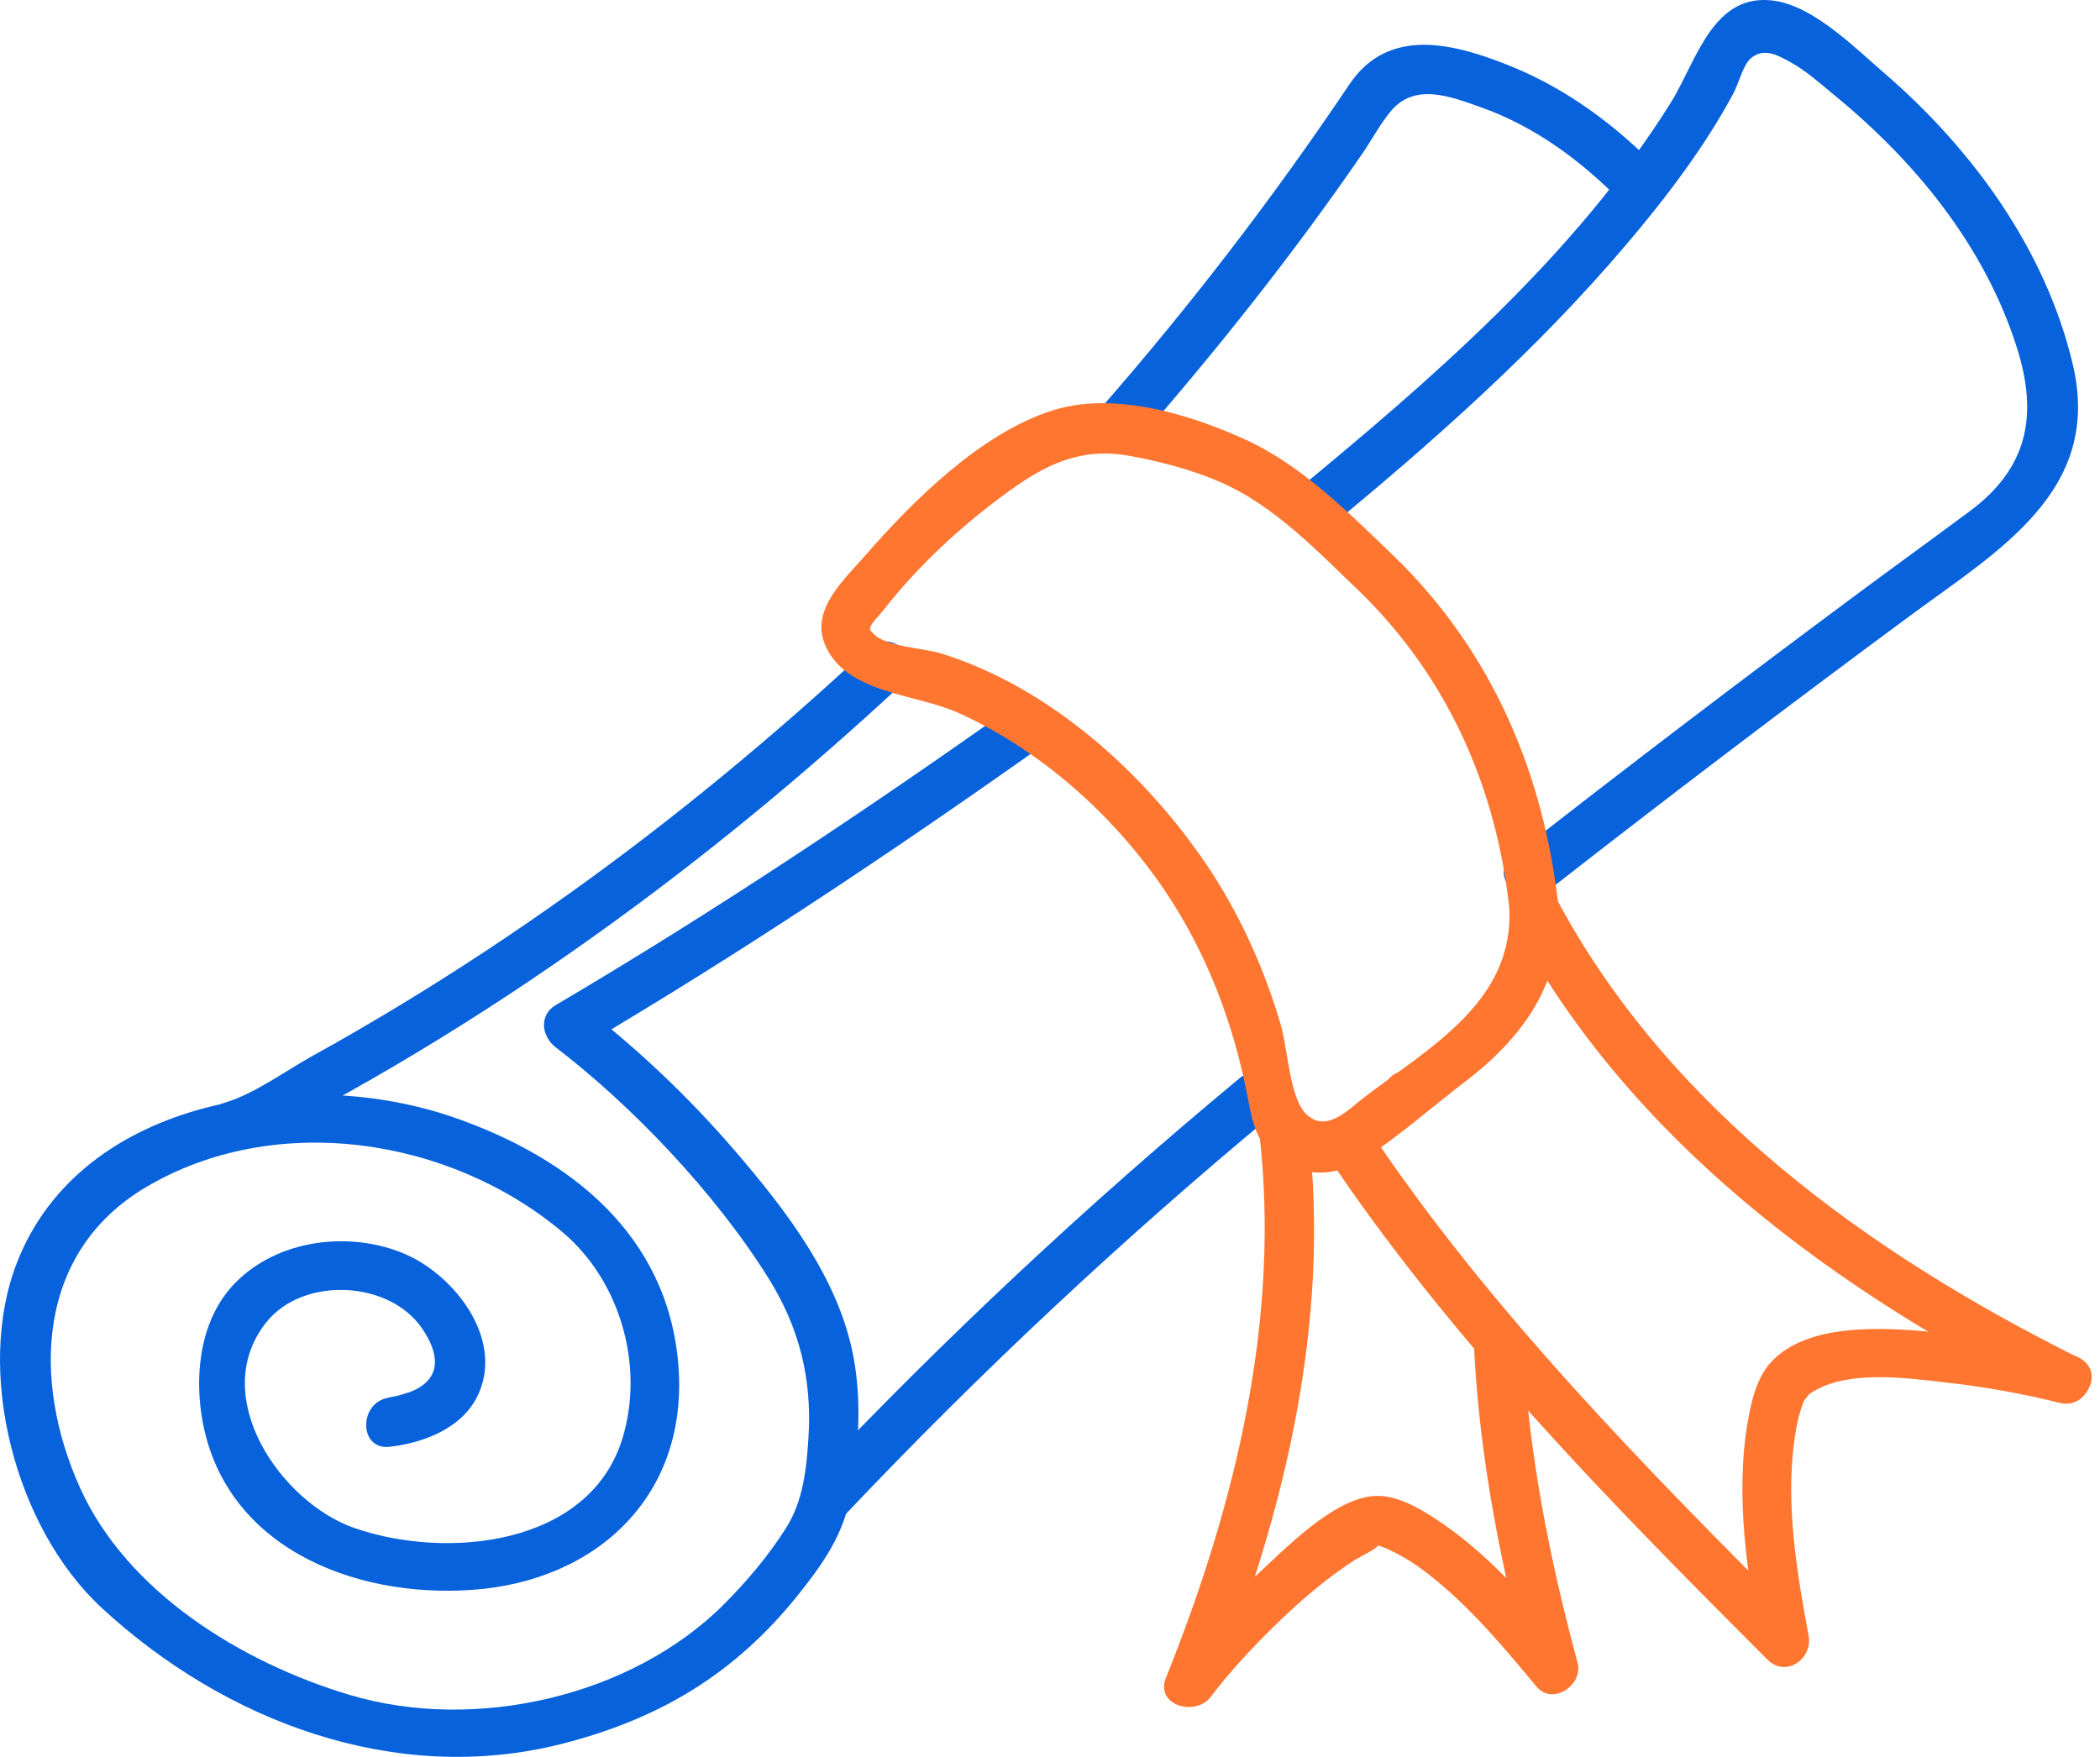 <svg width="49" height="41" viewBox="0 0 49 41" fill="none" xmlns="http://www.w3.org/2000/svg">
<path d="M30.959 12.352C33.438 10.312 35.864 8.162 37.945 5.709C38.878 4.609 39.767 3.444 40.451 2.17C40.562 1.963 40.673 1.525 40.84 1.372C41.15 1.093 41.486 1.294 41.76 1.441C42.139 1.646 42.492 1.965 42.823 2.239C44.71 3.785 46.318 5.765 47.061 8.114C47.558 9.681 47.324 10.919 45.96 11.931C45.097 12.572 44.226 13.201 43.363 13.842C40.644 15.859 37.952 17.908 35.287 19.993C34.705 20.448 35.525 21.256 36.099 20.804C38.895 18.617 41.721 16.473 44.576 14.364C46.617 12.857 49.06 11.458 48.368 8.516C47.736 5.83 46.025 3.48 43.957 1.697C43.287 1.12 42.344 0.171 41.436 0.023C39.964 -0.216 39.587 1.437 38.981 2.403C36.741 5.983 33.375 8.879 30.144 11.539C29.573 12.009 30.39 12.817 30.957 12.35L30.959 12.352Z" fill="#0762DC"/>
<path d="M23.664 16.463C20.192 18.922 16.638 21.292 12.97 23.454C12.564 23.693 12.639 24.192 12.97 24.445C14.71 25.773 16.678 27.816 17.939 29.842C18.648 30.98 18.947 32.172 18.866 33.515C18.822 34.261 18.744 35.027 18.337 35.666C17.931 36.305 17.441 36.886 16.91 37.422C14.747 39.599 11.077 40.433 8.144 39.55C5.636 38.796 2.959 37.158 1.859 34.703C0.746 32.218 0.849 29.22 3.403 27.707C6.414 25.922 10.489 26.536 13.126 28.755C14.475 29.892 15.042 31.878 14.523 33.571C13.75 36.085 10.416 36.404 8.27 35.66C6.559 35.067 4.841 32.589 6.211 30.862C7.071 29.777 9.1 29.877 9.861 31.019C10.194 31.518 10.326 32.052 9.771 32.389C9.612 32.484 9.43 32.53 9.253 32.578C9.182 32.597 8.935 32.633 9.092 32.616C8.366 32.7 8.358 33.848 9.092 33.764C9.916 33.668 10.828 33.313 11.177 32.503C11.733 31.214 10.6 29.765 9.46 29.27C8.169 28.711 6.477 28.918 5.477 29.951C4.708 30.745 4.544 31.948 4.699 33.001C5.155 36.068 8.209 37.301 11.016 37.103C13.954 36.896 16.076 34.877 15.828 31.847C15.58 28.828 13.321 27.024 10.583 26.075C7.098 24.868 1.913 25.595 0.399 29.457C-0.601 32.008 0.361 35.666 2.373 37.523C5.247 40.179 9.223 41.673 13.082 40.703C15.368 40.127 17.138 39.073 18.615 37.229C19.202 36.496 19.694 35.8 19.853 34.86C20.033 33.798 20.112 32.721 19.913 31.658C19.568 29.825 18.317 28.212 17.128 26.833C16.061 25.595 14.854 24.447 13.553 23.454V24.445C17.221 22.283 20.775 19.913 24.247 17.454C24.845 17.029 24.272 16.035 23.666 16.463H23.664Z" fill="#0762DC"/>
<path d="M19.712 35.358C22.866 32.025 26.203 28.903 29.737 25.974C30.306 25.501 29.489 24.694 28.924 25.162C25.393 28.091 22.053 31.214 18.899 34.547C18.392 35.084 19.202 35.897 19.712 35.358Z" fill="#0762DC"/>
<path d="M5.537 26.846C6.23 26.645 6.936 26.146 7.568 25.801C8.283 25.411 8.988 25.008 9.685 24.588C11.136 23.718 12.552 22.784 13.927 21.799C16.438 20.005 18.817 18.036 21.076 15.937C21.619 15.432 20.804 14.623 20.264 15.126C18.076 17.16 15.777 19.069 13.347 20.808C12.063 21.726 10.749 22.599 9.4 23.418C8.706 23.838 8.005 24.248 7.294 24.64C6.656 24.994 5.928 25.535 5.23 25.738C4.533 25.941 4.822 27.053 5.537 26.846Z" fill="#0762DC"/>
<path d="M26.455 10.393C28.355 8.221 30.159 5.956 31.793 3.578C32.011 3.259 32.205 2.891 32.452 2.595C33.01 1.925 33.837 2.248 34.56 2.505C35.847 2.962 36.953 3.796 37.894 4.77C38.407 5.304 39.22 4.491 38.706 3.959C37.729 2.947 36.583 2.088 35.273 1.554C33.962 1.02 32.408 0.597 31.49 1.963C29.701 4.628 27.754 7.162 25.638 9.58C25.154 10.135 25.964 10.95 26.451 10.391L26.455 10.393Z" fill="#0762DC"/>
<path d="M2.459 27.074C2.346 27.079 2.265 27.095 2.167 27.152C2.125 27.177 2.089 27.212 2.049 27.244L2.166 27.154L2.304 27.097L2.457 27.076C2.378 27.072 2.304 27.089 2.235 27.125C2.164 27.148 2.102 27.189 2.049 27.244C1.993 27.296 1.953 27.357 1.93 27.43C1.893 27.498 1.878 27.571 1.88 27.651L1.901 27.805C1.928 27.902 1.978 27.986 2.049 28.057L2.166 28.147C2.256 28.199 2.351 28.226 2.455 28.226C2.568 28.22 2.648 28.204 2.746 28.147C2.788 28.122 2.825 28.088 2.865 28.055L2.748 28.145L2.61 28.203L2.457 28.224C2.535 28.227 2.61 28.21 2.679 28.174C2.75 28.151 2.811 28.111 2.865 28.055C2.92 28.003 2.961 27.942 2.984 27.87C3.02 27.801 3.035 27.728 3.034 27.648L3.012 27.495C2.986 27.397 2.936 27.313 2.865 27.242L2.748 27.152C2.658 27.101 2.562 27.074 2.459 27.074Z" fill="#0762DC"/>
<path d="M36.367 21.179C36.028 18.07 34.829 15.239 32.579 13.031L32.462 13.932C32.744 13.716 32.874 13.312 32.579 13.031C31.508 12.006 30.402 10.865 29.029 10.245C27.714 9.652 25.971 9.126 24.547 9.582C22.886 10.112 21.301 11.686 20.178 12.976C19.694 13.532 18.921 14.217 19.243 15.025C19.707 16.19 21.372 16.186 22.374 16.641C24.208 17.475 25.831 18.891 27 20.525C28.023 21.956 28.692 23.601 29.054 25.317C29.213 26.077 29.255 26.779 30.014 27.175C30.608 27.487 31.299 27.397 31.843 27.038C32.66 26.5 33.422 25.828 34.196 25.235C35.532 24.212 36.465 22.936 36.365 21.179C36.323 20.445 35.174 20.441 35.216 21.179C35.338 23.364 33.363 24.438 31.845 25.599C31.454 25.899 30.96 26.439 30.493 26.014C30.09 25.648 30.048 24.47 29.883 23.909C29.498 22.599 28.927 21.329 28.163 20.194C26.714 18.044 24.484 16.031 21.96 15.25C21.55 15.124 20.648 15.09 20.383 14.789C20.149 14.523 20.278 14.929 20.303 14.661C20.312 14.558 20.531 14.344 20.59 14.269C21.42 13.2 22.445 12.256 23.539 11.464C24.432 10.818 25.239 10.437 26.356 10.638C27.055 10.764 27.791 10.957 28.448 11.239C29.741 11.793 30.768 12.892 31.765 13.844L31.882 12.943C31.596 13.163 31.476 13.559 31.765 13.844C33.784 15.828 34.911 18.378 35.216 21.181C35.294 21.908 36.446 21.916 36.365 21.181L36.367 21.179Z" fill="#FF7631"/>
<path d="M48.369 31.631C47.329 31.373 46.262 31.193 45.194 31.093C44.05 30.986 42.207 30.837 41.328 31.784C40.979 32.159 40.856 32.737 40.774 33.221C40.485 34.956 40.776 36.77 41.096 38.478L42.056 37.92C38.463 34.327 34.748 30.573 31.925 26.335C31.517 25.723 30.521 26.297 30.933 26.915C33.811 31.237 37.578 35.069 41.241 38.731C41.671 39.161 42.303 38.712 42.201 38.172C41.924 36.689 41.659 35.094 41.872 33.581C41.914 33.282 41.977 32.976 42.092 32.697C42.111 32.651 42.295 32.465 42.138 32.595C42.964 31.918 44.539 32.165 45.512 32.276C46.369 32.373 47.224 32.532 48.061 32.739C48.779 32.917 49.086 31.811 48.367 31.631H48.369Z" fill="#FF7631"/>
<path d="M48.514 31.692C43.61 29.251 38.904 25.865 36.291 20.923C35.946 20.269 34.953 20.848 35.298 21.503C37.998 26.607 42.865 30.162 47.933 32.683C48.594 33.012 49.177 32.021 48.514 31.692Z" fill="#FF7631"/>
<path d="M32.85 24.977H32.846C32.768 24.973 32.693 24.99 32.624 25.027C32.553 25.049 32.492 25.09 32.438 25.145C32.383 25.197 32.343 25.258 32.319 25.331C32.283 25.4 32.268 25.472 32.27 25.553L32.291 25.706C32.318 25.803 32.367 25.887 32.438 25.958L32.555 26.048C32.645 26.1 32.741 26.127 32.844 26.127H32.848C32.927 26.131 33.002 26.113 33.071 26.077C33.142 26.054 33.203 26.014 33.257 25.958C33.312 25.907 33.352 25.845 33.375 25.773C33.412 25.704 33.427 25.631 33.425 25.551L33.404 25.398C33.377 25.3 33.327 25.216 33.257 25.145L33.14 25.055C33.05 25.004 32.954 24.977 32.85 24.977Z" fill="#FF7631"/>
<path d="M34.395 31.453C34.522 34.028 35.033 36.617 35.704 39.104L36.664 38.545C35.721 37.411 34.713 36.228 33.458 35.421C33.067 35.168 32.554 34.878 32.065 34.912C31.101 34.977 29.98 36.154 29.306 36.772C28.563 37.453 27.869 38.205 27.265 39.014L28.315 39.456C29.965 35.36 31.053 30.849 30.53 26.412C30.444 25.687 29.294 25.679 29.381 26.412C29.892 30.762 28.825 35.134 27.206 39.152C26.944 39.804 27.904 40.07 28.256 39.594C28.662 39.048 29.222 38.448 29.739 37.943C30.299 37.393 30.896 36.879 31.55 36.444C31.709 36.339 32.343 36.035 32.088 36.06C32.228 36.047 32.768 36.332 33.056 36.534C34.133 37.296 35.014 38.352 35.849 39.358C36.231 39.817 36.951 39.32 36.809 38.8C36.166 36.41 35.666 33.929 35.543 31.455C35.507 30.72 34.357 30.715 34.393 31.455L34.395 31.453Z" fill="#FF7631"/>
</svg>
